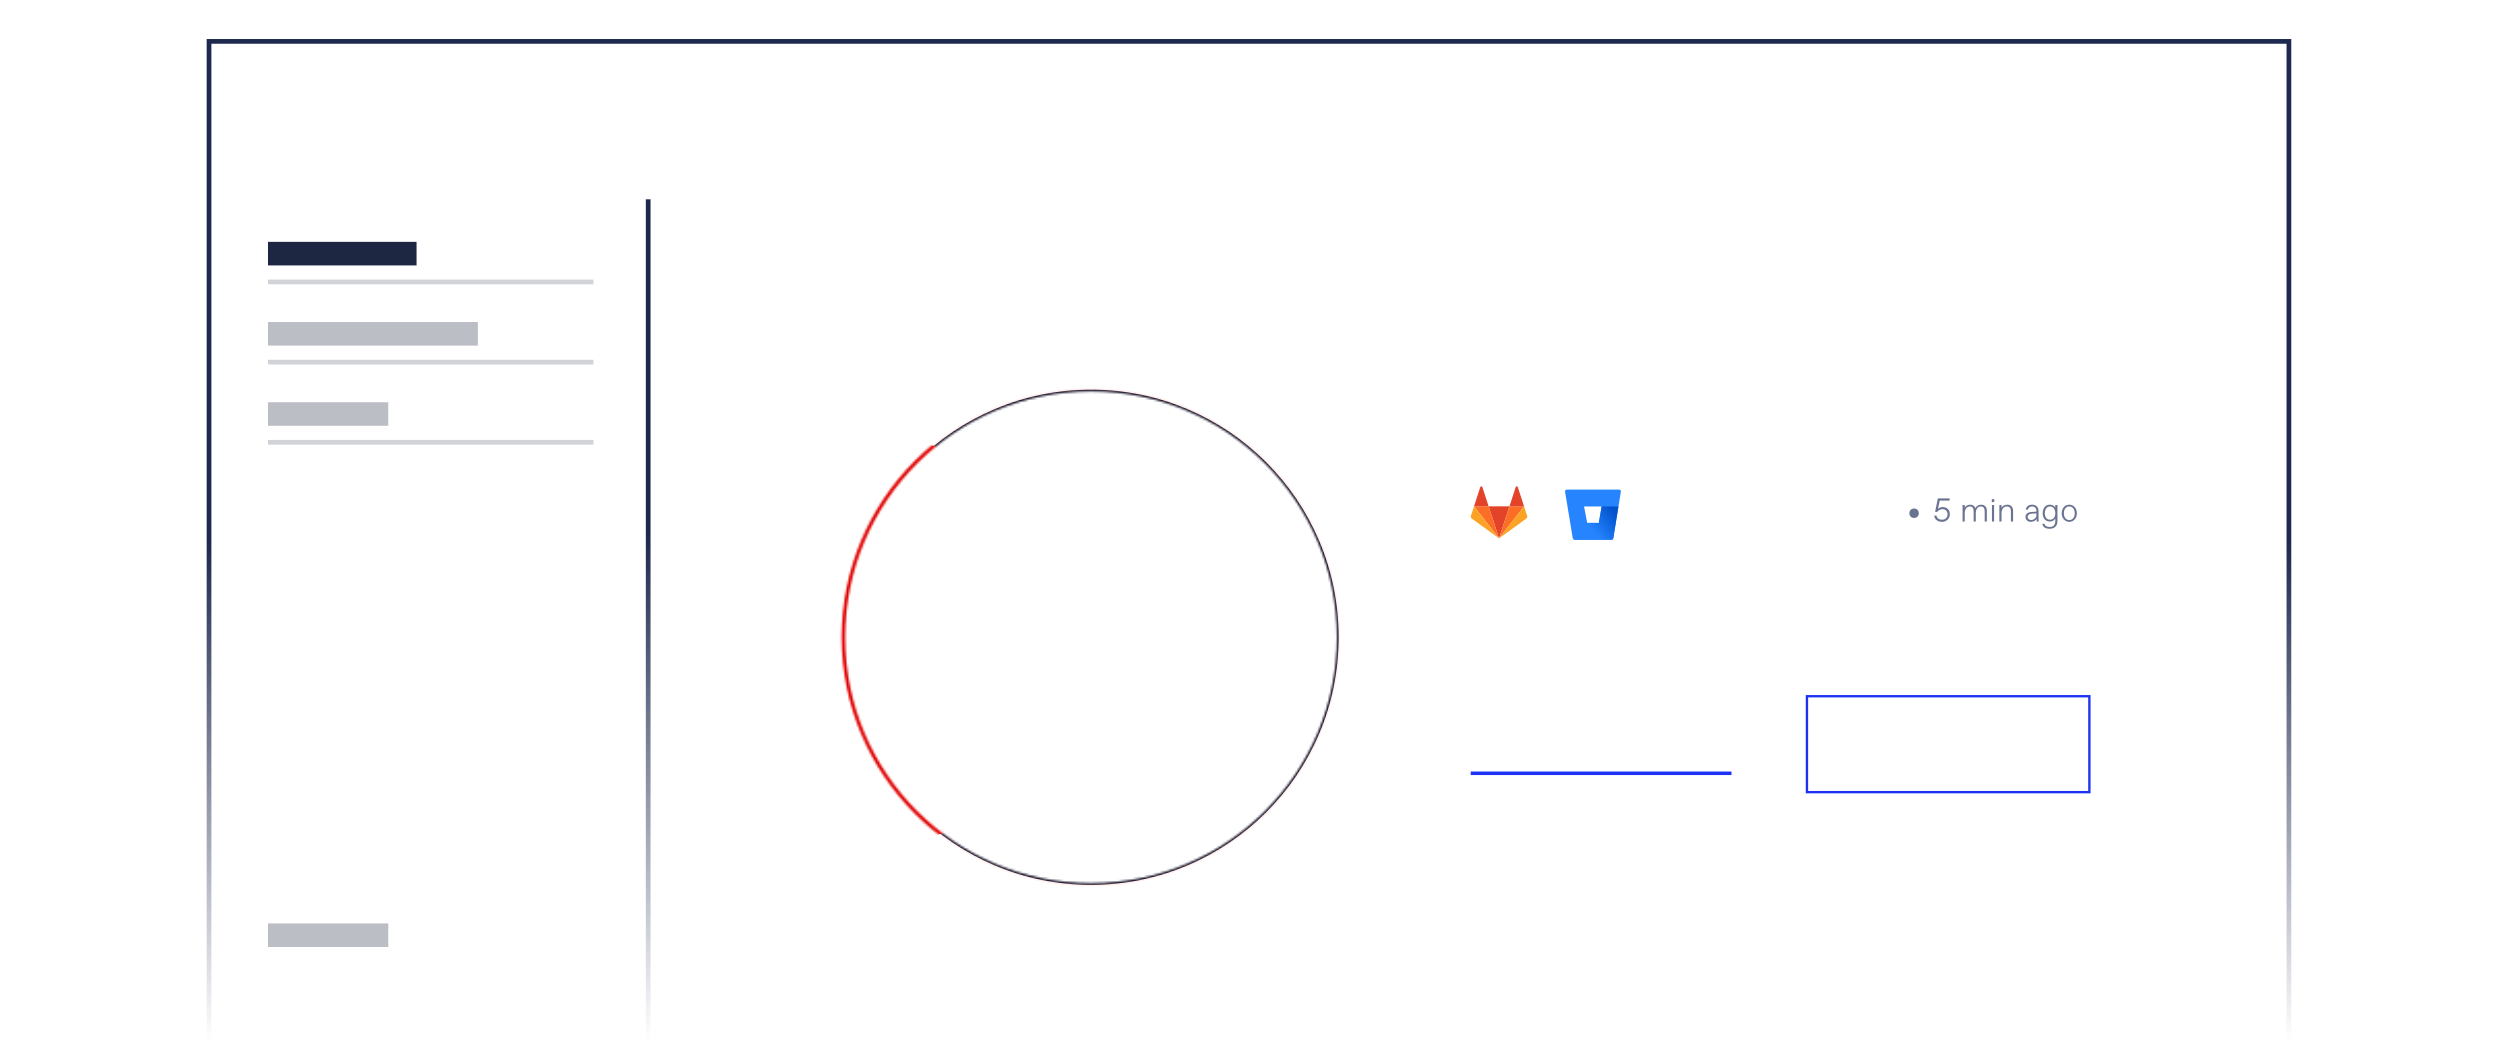 <svg xmlns="http://www.w3.org/2000/svg" width="1208" height="504" viewBox="0 0 1208 504" fill="none"><g clip-path="url(#clip0_15805_7731)"><path d="M313.203 96.305L313.203 502.957" stroke="url(#paint0_linear_15805_7731)" stroke-width="2.279"></path><path d="M375.136 124.352V121.425H364.142V105.207H360.86V124.352H375.136ZM381.755 124.625C383.724 124.625 385.256 123.668 385.967 122.464C385.967 122.875 385.994 123.832 386.103 124.352H389.057C388.92 123.394 388.92 122.164 388.92 121.343V115.436C388.92 112.427 386.787 110.404 383.259 110.404C380.005 110.404 377.762 112.263 377.543 114.807H380.688C380.798 113.768 381.782 112.974 383.15 112.974H383.369C384.9 112.974 385.857 113.986 385.857 115.518V115.901L382.275 116.202C379.759 116.393 377.27 117.569 377.27 120.605C377.27 122.984 379.239 124.625 381.755 124.625ZM382.302 122.054C381.208 122.054 380.388 121.371 380.388 120.413C380.388 119.237 381.509 118.636 382.685 118.526L385.857 118.225V119.046C385.857 120.769 384.134 122.054 382.521 122.054H382.302ZM403.64 113.248V110.677H392.509V113.439H399.783L392.372 121.781V124.352H404.05V121.589H396.228L403.64 113.248ZM411.186 124.625C413.155 124.625 414.687 123.668 415.398 122.464C415.398 122.875 415.425 123.832 415.534 124.352H418.488C418.351 123.394 418.351 122.164 418.351 121.343V115.436C418.351 112.427 416.218 110.404 412.69 110.404C409.436 110.404 407.193 112.263 406.974 114.807H410.119C410.229 113.768 411.213 112.974 412.581 112.974H412.8C414.331 112.974 415.288 113.986 415.288 115.518V115.901L411.706 116.202C409.19 116.393 406.701 117.569 406.701 120.605C406.701 122.984 408.67 124.625 411.186 124.625ZM411.733 122.054C410.639 122.054 409.819 121.371 409.819 120.413C409.819 119.237 410.94 118.636 412.116 118.526L415.288 118.225V119.046C415.288 120.769 413.565 122.054 411.952 122.054H411.733ZM425.769 124.352V117.323C425.769 114.834 427.054 113.494 429.433 113.494H430.609V110.54H429.679C427.765 110.54 426.261 111.634 425.714 113.521V110.677H422.623V124.352H425.769ZM438.152 124.625C440.149 124.625 441.626 123.531 442.309 122.109V124.352H445.455V110.677H442.309V118.198C442.309 120.441 440.86 122.054 439.219 122.054H439C437.469 122.054 436.648 121.042 436.648 119.073V110.677H433.503V119.538C433.503 122.492 435.007 124.625 438.152 124.625ZM454.651 124.625C458.124 124.625 460.148 122.847 460.148 120.468C460.148 118.171 458.726 116.967 456.347 116.42L454.378 115.955C453.147 115.682 452.518 115.244 452.518 114.424C452.518 113.467 453.393 112.892 454.596 112.892H454.815C456.292 112.892 457.003 113.795 457.14 114.998H460.285C460.285 112.236 458.316 110.404 454.76 110.404C451.643 110.404 449.4 112.045 449.4 114.615C449.4 116.885 450.959 118.061 453.53 118.663L455.417 119.073C456.565 119.319 457.03 119.812 457.03 120.605C457.03 121.535 456.128 122.136 454.87 122.136H454.651C453.202 122.136 452.108 121.371 452.053 119.948H448.853C448.853 122.793 450.986 124.625 454.651 124.625ZM479.359 124.625C482.258 124.625 484.063 123.394 484.938 122.355V124.352H487.81V116.803C487.81 115.299 486.99 114.479 485.485 114.479H479.633V117.405H484.966L484.938 117.733C484.583 120.058 482.586 121.699 479.769 121.699H479.496C475.831 121.699 473.534 119.046 473.534 114.779C473.534 110.513 475.831 107.86 479.496 107.86H479.769C482.559 107.86 484.118 109.364 484.391 111.662H487.673C487.4 107.805 484.556 104.934 479.633 104.934C473.889 104.934 470.252 109.118 470.252 114.779C470.252 120.441 473.807 124.625 479.359 124.625ZM494.953 124.352V117.323C494.953 114.834 496.238 113.494 498.617 113.494H499.793V110.54H498.863C496.949 110.54 495.445 111.634 494.898 113.521V110.677H491.807V124.352H494.953ZM508.357 124.625C512.296 124.625 515.085 121.671 515.085 117.514C515.085 113.357 512.296 110.404 508.357 110.404C504.447 110.404 501.657 113.357 501.657 117.514C501.657 121.671 504.447 124.625 508.357 124.625ZM508.248 122.054C506.224 122.054 504.802 120.386 504.802 117.514C504.802 114.643 506.224 112.974 508.248 112.974H508.467C510.518 112.974 511.913 114.643 511.913 117.514C511.913 120.386 510.518 122.054 508.467 122.054H508.248ZM523.187 124.625C525.184 124.625 526.66 123.531 527.344 122.109V124.352H530.489V110.677H527.344V118.198C527.344 120.441 525.895 122.054 524.254 122.054H524.035C522.503 122.054 521.683 121.042 521.683 119.073V110.677H518.538V119.538C518.538 122.492 520.042 124.625 523.187 124.625ZM538.017 129.821V122.519C538.646 123.586 540.178 124.625 542.092 124.625C545.839 124.625 548.191 121.562 548.191 117.514C548.191 113.467 545.949 110.404 542.202 110.404C540.287 110.404 538.646 111.443 538.017 112.51V110.677H534.872V129.821H538.017ZM541.463 122.054C539.686 122.054 538.017 120.413 538.017 117.514C538.017 114.615 539.686 112.974 541.463 112.974H541.682C543.597 112.974 545.046 114.615 545.046 117.514C545.046 120.413 543.597 122.054 541.682 122.054H541.463ZM566.641 124.352V108.134H573.368V105.207H556.658V108.134H563.359V124.352H566.641ZM584.895 124.352V108.134H591.623V105.207H574.913V108.134H581.613V124.352H584.895ZM598.281 124.352V117.077H603.395C607.033 117.077 609.549 114.889 609.549 111.142C609.549 107.368 607.033 105.207 603.395 105.207H594.999V124.352H598.281ZM598.281 108.134H602.985C605.118 108.134 606.267 109.255 606.267 111.142C606.267 113.002 605.118 114.15 602.985 114.15H598.281V108.134ZM617.47 124.625C620.943 124.625 622.967 122.847 622.967 120.468C622.967 118.171 621.545 116.967 619.165 116.42L617.196 115.955C615.966 115.682 615.337 115.244 615.337 114.424C615.337 113.467 616.212 112.892 617.415 112.892H617.634C619.111 112.892 619.822 113.795 619.959 114.998H623.104C623.104 112.236 621.135 110.404 617.579 110.404C614.461 110.404 612.219 112.045 612.219 114.615C612.219 116.885 613.778 118.061 616.348 118.663L618.236 119.073C619.384 119.319 619.849 119.812 619.849 120.605C619.849 121.535 618.947 122.136 617.689 122.136H617.47C616.02 122.136 614.926 121.371 614.872 119.948H611.672C611.672 122.793 613.805 124.625 617.47 124.625ZM649.945 109.747H647.183L648.14 105.207H645.186L644.229 109.747H640.783L641.768 105.207H638.841L637.857 109.747H634.11V112.564H637.255L636.325 116.995H632.934V119.812H635.724L634.739 124.352H637.665L638.65 119.812H642.123L641.166 124.352H644.092L645.05 119.812H648.796V116.995H645.651L646.581 112.564H649.945V109.747ZM639.252 116.995L640.181 112.564H643.655L642.698 116.995H639.252ZM664.8 124.352V120.277H667.726V117.487H664.8V105.207H661.654L652.383 117.104V120.277H661.709V124.352H664.8ZM661.709 109.556V117.487H655.528L661.709 109.556ZM676.999 124.625C681.047 124.625 683.809 122.027 683.809 118.253C683.809 114.862 681.375 112.373 677.82 112.373C676.534 112.373 675.139 112.865 674.292 113.713L675.495 108.052H683.617V105.207H673.061L670.709 116.721H673.745C674.592 115.627 675.905 115.162 676.944 115.162H677.218C679.105 115.162 680.582 116.393 680.582 118.39C680.582 120.468 679.132 121.835 677.163 121.835H676.89C675.03 121.835 673.58 120.851 673.28 119.128H670.052C670.381 122.519 673.225 124.625 676.999 124.625ZM696.058 116.858C698.438 114.67 700.079 112.92 700.079 110.212C700.079 107.012 697.453 104.934 693.843 104.934C690.096 104.934 687.307 107.286 687.279 111.087H690.534C690.561 109.064 691.901 107.723 693.734 107.723H694.007C695.648 107.723 696.851 108.79 696.851 110.349C696.851 112.154 695.484 113.275 693.46 115.19L687.088 121.206V124.352H700.352V121.507H691.026L696.058 116.858Z" fill="white"></path><path d="M165.318 57.734H166.468L163.592 66.533H162.028L159.997 58.949L157.965 66.533H156.42L153.525 57.734H154.73L157.228 65.512L159.26 57.734H160.752L162.873 65.618L165.318 57.734Z" fill="white"></path><path d="M167.268 64.105C167.268 62.169 168.975 61.571 170.359 61.465L173.2 61.254V60.902C173.2 59.389 172.337 58.526 170.953 58.526H170.863C169.712 58.526 168.742 59.09 168.616 60.198H167.447C167.555 58.632 168.975 57.559 170.899 57.559C173.236 57.559 174.368 59.107 174.368 60.902V64.597C174.368 65.125 174.368 65.917 174.458 66.533H173.379C173.307 66.146 173.29 65.6 173.29 65.125C172.93 65.935 171.69 66.709 170.108 66.709C168.526 66.709 167.268 65.6 167.268 64.105ZM170.413 65.741C171.654 65.741 173.2 64.668 173.2 63.366V62.187L170.593 62.363C169.317 62.451 168.436 63.066 168.436 64.034C168.436 65.002 169.209 65.741 170.234 65.741H170.413Z" fill="white"></path><path d="M179.205 66.532C178.036 66.532 177.497 66.092 177.497 64.948V58.701H175.43V57.733H177.497L177.497 55.545L178.665 54.883V57.733H180.912V58.701H178.665V64.86C178.665 65.388 178.845 65.564 179.384 65.564H181.182V66.532H179.205Z" fill="white"></path><path d="M181.811 62.134C181.811 59.547 183.285 57.559 185.945 57.559C187.886 57.559 189.271 58.702 189.45 60.55H188.282C188.084 59.371 187.239 58.526 186.035 58.526H185.855C183.896 58.526 182.979 60.216 182.979 62.134C182.979 64.052 183.896 65.741 185.855 65.741H186.035C187.239 65.741 188.048 64.844 188.282 63.718H189.45C189.127 65.53 187.886 66.709 185.945 66.709C183.285 66.709 181.811 64.721 181.811 62.134Z" fill="white"></path><path d="M191.312 66.533V54.215H192.481V59.23C193.092 58.192 194.207 57.558 195.717 57.558C197.712 57.558 198.773 58.878 198.773 60.726V66.533H197.604V61.078C197.604 59.388 196.885 58.526 195.447 58.526H195.267C193.883 58.526 192.481 59.74 192.481 61.782V66.533H191.312Z" fill="white"></path><path d="M203.113 66.533V56.098H198.709V54.215H209.692V56.098H205.27V66.533H203.113Z" fill="white"></path><path d="M208.543 62.134C208.543 59.459 210.376 57.559 212.947 57.559C215.536 57.559 217.369 59.459 217.369 62.134C217.369 64.809 215.536 66.709 212.947 66.709C210.376 66.709 208.543 64.809 208.543 62.134ZM213.019 65.055C214.367 65.055 215.284 63.982 215.284 62.134C215.284 60.286 214.367 59.213 213.019 59.213H212.875C211.545 59.213 210.61 60.286 210.61 62.134C210.61 63.982 211.545 65.055 212.875 65.055H213.019Z" fill="white"></path><path d="M229.216 57.734H231.265L228.605 66.533H226.304L224.56 60.075L222.852 66.533H220.534L217.783 57.734H219.886L221.756 64.474L223.446 57.734H225.639L227.418 64.439L229.216 57.734Z" fill="white"></path><path d="M232.494 66.535V57.736H234.525V59.566C234.885 58.352 235.874 57.648 237.132 57.648H237.743V59.549H236.97C235.406 59.549 234.561 60.411 234.561 62.013V66.535H232.494Z" fill="white"></path><path d="M136.951 55.686L134.605 54.365L136.951 53.043L139.297 54.365L136.951 55.686Z" fill="white"></path><path d="M133.041 61.415V58.772L134.605 57.891L136.95 59.212L133.041 61.415Z" fill="white"></path><path d="M143.986 59.651L141.641 58.33L143.986 57.008L146.332 58.33L143.986 59.651Z" fill="white"></path><path d="M130.695 59.21L128.35 57.888L130.695 56.566L133.041 57.888L130.695 59.21Z" fill="white"></path><path d="M130.695 59.212L128.35 57.891V62.296L130.695 63.618V59.212Z" fill="white"></path><path d="M137.732 63.177L135.387 61.855V66.261L137.732 67.583V63.177Z" fill="white"></path><path d="M136.951 55.685L134.605 54.363V58.769L136.951 59.209V55.685Z" fill="white"></path><path d="M140.076 65.38V62.737L141.64 61.855L143.985 63.177L140.076 65.38Z" fill="white"></path><path d="M143.986 59.654L141.641 58.332V61.856L143.986 63.178V59.654Z" fill="white"></path><path d="M137.732 63.175L135.387 61.853L137.732 60.531L140.078 61.853L137.732 63.175Z" fill="white"></path><path d="M128.35 64.057V61.414L137.732 66.701V69.344L128.35 64.057Z" fill="white"></path><rect opacity="0.2" width="157.256" height="2.279" transform="matrix(1 0 0 -1 129.49 137.375)" fill="#1E2742"></rect><rect opacity="0.2" width="157.256" height="2.279" transform="matrix(1 0 0 -1 129.49 176.117)" fill="#1E2742"></rect><rect opacity="0.2" width="157.256" height="2.279" transform="matrix(1 0 0 -1 129.49 214.859)" fill="#1E2742"></rect><rect width="71.791" height="11.395" transform="matrix(1 0 0 -1 129.49 128.258)" fill="#1E2742"></rect><rect opacity="0.3" width="101.419" height="11.395" transform="matrix(1 0 0 -1 129.49 167)" fill="#1E2742"></rect><rect opacity="0.3" width="58.116" height="11.395" transform="matrix(1 0 0 -1 129.49 205.746)" fill="#1E2742"></rect><rect opacity="0.3" width="58.116" height="11.395" transform="matrix(1 0 0 -1 129.49 457.59)" fill="#1E2742"></rect><mask id="mask0_15805_7731" style="mask-type:alpha" maskUnits="userSpaceOnUse" x="406" y="187" width="242" height="242"><circle cx="527.196" cy="307.925" r="119.651" stroke="#E00000" stroke-width="1.709"></circle></mask><g mask="url(#mask0_15805_7731)"><circle cx="527.196" cy="307.925" r="119.651" fill="#040C25" stroke="#FF4D35" stroke-opacity="0.1" stroke-width="1.709"></circle><g filter="url(#filter0_f_15805_7731)"><circle cx="426.346" cy="309.637" r="97.43" fill="#E00000"></circle></g></g><path d="M527.182 295.451C524.782 295.451 522.655 295.025 520.801 294.174C518.947 293.324 517.489 292.108 516.425 290.528C515.392 288.917 514.875 287.018 514.875 284.83V284.01H520.71V284.648C520.71 286.35 521.302 287.717 522.487 288.75C523.673 289.753 525.237 290.254 527.182 290.254C529.157 290.254 530.677 289.783 531.74 288.841C532.834 287.899 533.381 286.714 533.381 285.286V284.83C533.381 283.858 533.138 283.068 532.652 282.46C532.166 281.852 531.513 281.412 530.692 281.138C529.872 280.834 528.945 280.682 527.912 280.682H521.53V274.301L531.832 268.831V268.102H515.696V262.905H538.304V270.654L528.686 275.759V276.489H530.373C531.801 276.489 533.184 276.777 534.521 277.355C535.888 277.932 537.013 278.829 537.894 280.044C538.775 281.229 539.216 282.779 539.216 284.693V285.24C539.216 287.307 538.714 289.115 537.712 290.665C536.709 292.184 535.296 293.369 533.473 294.22C531.68 295.04 529.583 295.451 527.182 295.451Z" fill="white"></path><path d="M491.787 335.185C490.268 335.185 489.058 334.747 488.159 333.872C487.259 332.985 486.809 331.696 486.809 330.007V327.09C486.809 325.4 487.259 324.118 488.159 323.243C489.058 322.355 490.268 321.912 491.787 321.912C493.294 321.912 494.449 322.331 495.251 323.17C496.065 324.008 496.473 325.157 496.473 326.616V326.707H494.959V326.561C494.959 325.601 494.698 324.817 494.175 324.209C493.665 323.589 492.869 323.279 491.787 323.279C490.705 323.279 489.86 323.613 489.253 324.282C488.645 324.938 488.341 325.862 488.341 327.053V330.043C488.341 331.235 488.645 332.164 489.253 332.833C489.86 333.489 490.705 333.818 491.787 333.818C492.869 333.818 493.665 333.514 494.175 332.906C494.698 332.286 494.959 331.496 494.959 330.536V330.244H496.473V330.481C496.473 331.94 496.065 333.088 495.251 333.927C494.449 334.766 493.294 335.185 491.787 335.185ZM499.237 334.93V322.167H504.397C505.187 322.167 505.879 322.307 506.475 322.586C507.083 322.854 507.557 323.243 507.897 323.753C508.238 324.251 508.408 324.853 508.408 325.558V325.759C508.408 326.597 508.207 327.26 507.806 327.746C507.405 328.232 506.931 328.56 506.384 328.731V328.986C506.822 328.998 507.18 329.144 507.46 329.423C507.751 329.691 507.897 330.098 507.897 330.645V334.93H506.384V330.827C506.384 330.463 506.281 330.183 506.074 329.989C505.879 329.794 505.582 329.697 505.181 329.697H500.768V334.93H499.237ZM500.768 328.311H504.251C505.089 328.311 505.734 328.111 506.183 327.71C506.645 327.296 506.876 326.725 506.876 325.996V325.868C506.876 325.139 506.651 324.574 506.202 324.172C505.752 323.759 505.102 323.553 504.251 323.553H500.768V328.311ZM511.104 334.93V322.167H512.635V334.93H511.104ZM519.056 334.93V323.553H514.953V322.167H524.689V323.553H520.587V334.93H519.056ZM527.003 334.93V322.167H528.535V334.93H527.003ZM536.432 335.185C534.912 335.185 533.703 334.747 532.804 333.872C531.904 332.985 531.454 331.696 531.454 330.007V327.09C531.454 325.4 531.904 324.118 532.804 323.243C533.703 322.355 534.912 321.912 536.432 321.912C537.939 321.912 539.094 322.331 539.896 323.17C540.71 324.008 541.118 325.157 541.118 326.616V326.707H539.604V326.561C539.604 325.601 539.343 324.817 538.82 324.209C538.31 323.589 537.514 323.279 536.432 323.279C535.35 323.279 534.505 323.613 533.897 324.282C533.29 324.938 532.986 325.862 532.986 327.053V330.043C532.986 331.235 533.29 332.164 533.897 332.833C534.505 333.489 535.35 333.818 536.432 333.818C537.514 333.818 538.31 333.514 538.82 332.906C539.343 332.286 539.604 331.496 539.604 330.536V330.244H541.118V330.481C541.118 331.94 540.71 333.088 539.896 333.927C539.094 334.766 537.939 335.185 536.432 335.185ZM542.754 334.93L546.692 322.167H549.391L553.329 334.93H551.743L550.758 331.703H545.325L544.34 334.93H542.754ZM545.708 330.317H550.357L548.169 323.097H547.914L545.708 330.317ZM555.606 334.93V322.167H557.138V333.544H563.592V334.93H555.606ZM488.238 358.93V346.167H495.95V347.553H489.769V351.837H495.458V353.223H489.769V358.93H488.238ZM498.449 358.93V346.167H499.98V358.93H498.449ZM503.265 358.93V346.167H506.237L510.685 357.963H510.922V346.167H512.436V358.93H509.464L505.033 347.115H504.778V358.93H503.265ZM515.135 358.93V357.562H516.922V347.534H515.135V346.167H520.113C521.79 346.167 523.085 346.592 523.996 347.443C524.92 348.294 525.382 349.601 525.382 351.363V353.733C525.382 355.508 524.92 356.821 523.996 357.672C523.085 358.51 521.79 358.93 520.113 358.93H515.135ZM518.454 357.544H520.113C521.353 357.544 522.288 357.24 522.921 356.632C523.553 356.025 523.869 355.083 523.869 353.806V351.308C523.869 350.008 523.553 349.06 522.921 348.464C522.288 347.869 521.353 347.571 520.113 347.571H518.454V357.544ZM528.191 358.93V346.167H529.723V358.93H528.191ZM533.007 358.93V346.167H535.979L540.428 357.963H540.665V346.167H542.178V358.93H539.206L534.776 347.115H534.521V358.93H533.007ZM549.928 359.185C548.98 359.185 548.141 358.99 547.412 358.602C546.695 358.2 546.13 357.617 545.717 356.851C545.315 356.085 545.115 355.137 545.115 354.007V351.09C545.115 349.4 545.565 348.118 546.464 347.243C547.364 346.355 548.573 345.912 550.092 345.912C551.6 345.912 552.748 346.325 553.538 347.151C554.328 347.978 554.723 349.084 554.723 350.47V350.561H553.21V350.433C553.21 349.826 553.101 349.285 552.882 348.811C552.663 348.337 552.323 347.966 551.861 347.698C551.399 347.419 550.809 347.279 550.092 347.279C549.011 347.279 548.166 347.613 547.558 348.282C546.95 348.938 546.646 349.862 546.646 351.053V354.043C546.646 355.235 546.95 356.164 547.558 356.833C548.166 357.489 549.017 357.818 550.111 357.818C551.18 357.818 551.964 357.514 552.463 356.906C552.973 356.298 553.228 355.49 553.228 354.481V354.171H549.363V352.858H554.723V358.93H553.338V357.544H553.082C552.949 357.811 552.76 358.073 552.517 358.328C552.274 358.583 551.946 358.79 551.533 358.948C551.119 359.106 550.585 359.185 549.928 359.185ZM562.129 359.185C561.205 359.185 560.378 359.021 559.649 358.693C558.92 358.364 558.342 357.872 557.917 357.216C557.504 356.547 557.297 355.715 557.297 354.718V354.335H558.81V354.718C558.81 355.775 559.12 356.566 559.74 357.088C560.36 357.599 561.156 357.854 562.129 357.854C563.125 357.854 563.885 357.629 564.408 357.179C564.93 356.73 565.192 356.164 565.192 355.484C565.192 355.01 565.07 354.633 564.827 354.353C564.596 354.074 564.268 353.849 563.843 353.679C563.417 353.496 562.919 353.338 562.347 353.205L561.399 352.968C560.658 352.773 560.002 352.536 559.43 352.257C558.859 351.977 558.409 351.612 558.081 351.163C557.765 350.701 557.607 350.111 557.607 349.394C557.607 348.677 557.783 348.057 558.136 347.534C558.5 347.012 559.005 346.611 559.649 346.331C560.305 346.051 561.059 345.912 561.91 345.912C562.773 345.912 563.545 346.064 564.225 346.367C564.918 346.659 565.459 347.097 565.848 347.68C566.249 348.251 566.45 348.975 566.45 349.85V350.616H564.937V349.85C564.937 349.23 564.803 348.732 564.535 348.355C564.28 347.978 563.922 347.698 563.46 347.516C563.01 347.334 562.493 347.243 561.91 347.243C561.071 347.243 560.397 347.431 559.886 347.808C559.376 348.172 559.12 348.695 559.12 349.376C559.12 349.826 559.23 350.19 559.448 350.47C559.667 350.749 559.977 350.98 560.378 351.163C560.779 351.333 561.26 351.485 561.819 351.618L562.767 351.855C563.508 352.013 564.171 352.232 564.754 352.512C565.35 352.779 565.824 353.15 566.176 353.624C566.529 354.086 566.705 354.694 566.705 355.447C566.705 356.201 566.517 356.857 566.14 357.416C565.763 357.976 565.228 358.413 564.535 358.729C563.855 359.033 563.052 359.185 562.129 359.185Z" fill="white"></path><g clip-path="url(#clip1_15805_7731)"><path d="M724.337 260.148L729.369 244.66H719.305L724.337 260.148Z" fill="#E24329"></path><path d="M724.337 260.148L719.304 244.66H712.252L724.337 260.148Z" fill="#FC6D26"></path><path d="M712.252 244.66L710.723 249.367C710.583 249.796 710.736 250.266 711.101 250.531L724.337 260.148L712.252 244.66Z" fill="#FCA326"></path><path d="M712.252 244.661H719.304L716.274 235.333C716.118 234.853 715.439 234.853 715.283 235.333L712.252 244.661Z" fill="#E24329"></path><path d="M724.338 260.148L729.37 244.66H736.423L724.338 260.148Z" fill="#FC6D26"></path><path d="M736.423 244.66L737.952 249.367C738.091 249.796 737.938 250.266 737.573 250.531L724.338 260.148L736.423 244.66Z" fill="#FCA326"></path><path d="M736.422 244.661H729.369L732.4 235.333C732.556 234.853 733.235 234.853 733.391 235.333L736.422 244.661Z" fill="#E24329"></path></g><g clip-path="url(#clip2_15805_7731)"><path d="M757.1 236.566C756.974 236.565 756.849 236.591 756.734 236.643C756.619 236.695 756.517 236.771 756.434 236.866C756.352 236.962 756.291 237.074 756.257 237.196C756.223 237.317 756.216 237.445 756.236 237.569L759.91 259.848C759.956 260.12 760.096 260.368 760.306 260.548C760.517 260.727 760.783 260.827 761.06 260.829H778.67C778.877 260.832 779.078 260.76 779.237 260.627C779.396 260.493 779.501 260.307 779.534 260.103L783.209 237.578C783.229 237.453 783.221 237.326 783.187 237.205C783.153 237.083 783.092 236.971 783.01 236.875C782.928 236.78 782.825 236.703 782.71 236.651C782.595 236.6 782.47 236.573 782.344 236.575L757.1 236.566ZM772.553 252.664H766.934L765.413 244.71H773.915L772.553 252.664Z" fill="#2684FF"></path><path d="M782.03 244.715H773.917L772.555 252.668H766.936L760.301 260.54C760.511 260.722 760.779 260.823 761.057 260.825H778.672C778.879 260.828 779.08 260.756 779.239 260.623C779.398 260.489 779.503 260.303 779.536 260.099L782.03 244.715Z" fill="url(#paint1_linear_15805_7731)"></path></g><path d="M823.692 245.482C823.692 250.664 815.491 257.782 815.491 257.782C815.491 257.782 807.291 250.699 807.291 245.482C807.291 240.264 810.962 237.281 815.491 237.281C820.02 237.281 823.692 240.299 823.692 245.482Z" stroke="white" stroke-width="2.279"></path><path d="M813.035 248.995V241.816H811.805V248.995H813.035Z" fill="white"></path><path d="M816.02 248.995V246.267H817.938C819.302 246.267 820.245 245.447 820.245 244.042C820.245 242.627 819.302 241.816 817.938 241.816H814.789V248.995H816.02ZM816.02 242.914H817.784C818.584 242.914 819.015 243.334 819.015 244.042C819.015 244.739 818.584 245.17 817.784 245.17H816.02V242.914Z" fill="white"></path><path fill-rule="evenodd" clip-rule="evenodd" d="M813.263 249.225H811.576V241.59H813.263V249.225ZM813.035 241.818V248.997H811.804V241.818H813.035ZM816.247 249.225H814.561V241.59H817.937C818.664 241.59 819.301 241.806 819.758 242.233C820.218 242.662 820.473 243.283 820.473 244.043C820.473 244.799 820.217 245.419 819.758 245.849C819.301 246.277 818.664 246.497 817.937 246.497H816.247V249.225ZM816.019 248.997H814.789V241.818H817.937C819.301 241.818 820.245 242.628 820.245 244.043C820.245 245.448 819.301 246.269 817.937 246.269H816.019V248.997ZM817.783 243.143H816.247V244.943H817.783C818.144 244.943 818.389 244.847 818.543 244.703C818.695 244.56 818.786 244.344 818.786 244.043C818.786 243.736 818.694 243.521 818.543 243.381C818.39 243.238 818.145 243.143 817.783 243.143ZM816.019 242.915V245.171H817.783C818.583 245.171 819.014 244.741 819.014 244.043C819.014 243.336 818.583 242.915 817.783 242.915H816.019Z" fill="white"></path><mask id="path-48-inside-1_15805_7731" fill="white"><path fill-rule="evenodd" clip-rule="evenodd" d="M871.444 251.041H850.697C852.158 255.369 856.25 258.485 861.071 258.485C865.891 258.485 869.984 255.369 871.444 251.041ZM871.442 244.032H850.699C852.161 239.707 856.252 236.594 861.071 236.594C865.889 236.594 869.98 239.707 871.442 244.032Z"></path></mask><path d="M871.444 251.041L873.604 251.77L874.619 248.762H871.444V251.041ZM850.697 251.041V248.762H847.523L848.538 251.77L850.697 251.041ZM850.699 244.032L848.54 243.302L847.523 246.311H850.699V244.032ZM871.442 244.032V246.311H874.619L873.601 243.302L871.442 244.032ZM871.444 248.762H850.697V253.32H871.444V248.762ZM861.071 256.206C857.258 256.206 854.014 253.742 852.857 250.312L848.538 251.77C850.301 256.996 855.243 260.764 861.071 260.764V256.206ZM869.285 250.312C868.128 253.742 864.884 256.206 861.071 256.206V260.764C866.899 260.764 871.84 256.996 873.604 251.77L869.285 250.312ZM850.699 246.311H871.442V241.753H850.699V246.311ZM852.858 244.762C854.017 241.335 857.259 238.873 861.071 238.873V234.315C855.246 234.315 850.306 238.079 848.54 243.302L852.858 244.762ZM861.071 238.873C864.882 238.873 868.125 241.335 869.283 244.762L873.601 243.302C871.836 238.079 866.896 234.315 861.071 234.315V238.873Z" fill="white" mask="url(#path-48-inside-1_15805_7731)"></path><path d="M854.912 245.284L854.134 248.245L853.365 245.284L853.342 245.199H853.254H852.171H852.081L852.06 245.285L851.33 248.259L850.522 245.283L850.499 245.199H850.412H849.373H849.219L849.264 245.346L850.623 249.787L850.648 249.867H850.732H851.878H851.966L851.988 249.782L852.723 246.944L853.473 249.782L853.495 249.867H853.583H854.72H854.805L854.829 249.786L856.144 245.345L856.187 245.199H856.034H855.022H854.934L854.912 245.284Z" fill="white" stroke="white" stroke-width="0.228"></path><path d="M863.283 245.284L862.505 248.245L861.736 245.284L861.714 245.199H861.625H860.542H860.452L860.431 245.285L859.701 248.259L858.893 245.283L858.87 245.199H858.783H857.744H857.59L857.635 245.346L858.994 249.787L859.019 249.867H859.103H860.249H860.337L860.359 249.782L861.094 246.944L861.844 249.782L861.866 249.867H861.954H863.091H863.176L863.2 249.786L864.515 245.345L864.558 245.199H864.405H863.393H863.305L863.283 245.284Z" fill="white" stroke="white" stroke-width="0.228"></path><path d="M871.652 245.284L870.874 248.245L870.105 245.284L870.083 245.199H869.995H868.911H868.822L868.8 245.285L868.071 248.259L867.262 245.283L867.24 245.199H867.152H866.113H865.959L866.004 245.346L867.363 249.787L867.388 249.867H867.472H868.618H868.706L868.728 249.782L869.463 246.944L870.213 249.782L870.235 249.867H870.323H871.46H871.545L871.569 249.786L872.884 245.345L872.927 245.199H872.774H871.762H871.674L871.652 245.284Z" fill="white" stroke="white" stroke-width="0.228"></path><path d="M711.183 289.924V291.419L714.264 288.502V299.441H715.449V286.679H714.52L711.183 289.924ZM724.371 293.552C725.483 292.44 726.249 291.437 726.249 289.888C726.249 287.937 724.645 286.496 722.311 286.496C719.941 286.496 718.318 288.101 718.3 290.398H719.54C719.576 288.757 720.615 287.681 722.256 287.681H722.439C723.897 287.681 725.009 288.702 725.009 289.888C725.009 290.963 724.736 291.51 723.295 292.969L718.172 298.165V299.441H726.431V298.22H719.722L724.371 293.552ZM732.46 299.624C734.648 299.624 736.654 298.42 736.654 296.05C736.654 294.464 735.633 293.443 734.466 293.06C735.633 292.568 736.563 291.401 736.563 289.997C736.563 287.718 734.758 286.496 732.479 286.496C730.254 286.496 728.631 287.973 728.522 289.96H729.762C729.89 288.666 730.929 287.681 732.387 287.681H732.57C734.119 287.681 735.323 288.593 735.323 290.143C735.323 291.419 734.357 292.477 732.807 292.477H731.822V293.662H732.643C734.192 293.662 735.414 294.537 735.414 295.995C735.414 297.582 734.101 298.439 732.551 298.439H732.369C730.819 298.439 729.798 297.618 729.525 296.196H728.285C728.54 298.384 729.999 299.624 732.46 299.624ZM740.889 299.441V297.618H739.066V299.441H740.889ZM741.79 289.924V291.419L744.872 288.502V299.441H746.057V286.679H745.127L741.79 289.924ZM754.978 293.552C756.091 292.44 756.856 291.437 756.856 289.888C756.856 287.937 755.252 286.496 752.918 286.496C750.548 286.496 748.925 288.101 748.907 290.398H750.147C750.183 288.757 751.222 287.681 752.863 287.681H753.046C754.504 287.681 755.617 288.702 755.617 289.888C755.617 290.963 755.343 291.51 753.903 292.969L748.779 298.165V299.441H757.039V298.22H750.329L754.978 293.552ZM763.068 299.624C765.255 299.624 767.261 298.42 767.261 296.05C767.261 294.464 766.24 293.443 765.073 293.06C766.24 292.568 767.17 291.401 767.17 289.997C767.17 287.718 765.365 286.496 763.086 286.496C760.861 286.496 759.239 287.973 759.129 289.96H760.369C760.497 288.666 761.536 287.681 762.995 287.681H763.177C764.727 287.681 765.93 288.593 765.93 290.143C765.93 291.419 764.964 292.477 763.414 292.477H762.429V293.662H763.25C764.8 293.662 766.021 294.537 766.021 295.995C766.021 297.582 764.708 298.439 763.159 298.439H762.976C761.427 298.439 760.406 297.618 760.132 296.196H758.892C759.148 298.384 760.606 299.624 763.068 299.624ZM771.496 299.441V297.618H769.673V299.441H771.496ZM772.398 289.924V291.419L775.479 288.502V299.441H776.664V286.679H775.734L772.398 289.924ZM785.586 293.552C786.698 292.44 787.464 291.437 787.464 289.888C787.464 287.937 785.859 286.496 783.525 286.496C781.155 286.496 779.532 288.101 779.514 290.398H780.754C780.79 288.757 781.83 287.681 783.471 287.681H783.653C785.112 287.681 786.224 288.702 786.224 289.888C786.224 290.963 785.95 291.51 784.51 292.969L779.387 298.165V299.441H787.646V298.22H780.936L785.586 293.552ZM793.675 299.624C795.863 299.624 797.868 298.42 797.868 296.05C797.868 294.464 796.847 293.443 795.68 293.06C796.847 292.568 797.777 291.401 797.777 289.997C797.777 287.718 795.972 286.496 793.693 286.496C791.469 286.496 789.846 287.973 789.737 289.96H790.976C791.104 288.666 792.143 287.681 793.602 287.681H793.784C795.334 287.681 796.537 288.593 796.537 290.143C796.537 291.419 795.571 292.477 794.021 292.477H793.037V293.662H793.857C795.407 293.662 796.628 294.537 796.628 295.995C796.628 297.582 795.316 298.439 793.766 298.439H793.584C792.034 298.439 791.013 297.618 790.739 296.196H789.5C789.755 298.384 791.213 299.624 793.675 299.624ZM802.104 299.441V297.618H800.28V299.441H802.104ZM803.005 289.924V291.419L806.086 288.502V299.441H807.271V286.679H806.341L803.005 289.924ZM816.193 293.552C817.305 292.44 818.071 291.437 818.071 289.888C818.071 287.937 816.466 286.496 814.133 286.496C811.762 286.496 810.14 288.101 810.121 290.398H811.361C811.398 288.757 812.437 287.681 814.078 287.681H814.26C815.719 287.681 816.831 288.702 816.831 289.888C816.831 290.963 816.558 291.51 815.117 292.969L809.994 298.165V299.441H818.253V298.22H811.544L816.193 293.552ZM824.282 299.624C826.47 299.624 828.476 298.42 828.476 296.05C828.476 294.464 827.454 293.443 826.288 293.06C827.454 292.568 828.384 291.401 828.384 289.997C828.384 287.718 826.579 286.496 824.3 286.496C822.076 286.496 820.453 287.973 820.344 289.96H821.584C821.711 288.666 822.75 287.681 824.209 287.681H824.391C825.941 287.681 827.145 288.593 827.145 290.143C827.145 291.419 826.178 292.477 824.628 292.477H823.644V293.662H824.464C826.014 293.662 827.236 294.537 827.236 295.995C827.236 297.582 825.923 298.439 824.373 298.439H824.191C822.641 298.439 821.62 297.618 821.347 296.196H820.107C820.362 298.384 821.821 299.624 824.282 299.624ZM842.246 299.441V296.36H844.343V295.211H842.246V286.679H840.861L834.698 295.011V296.36H841.061V299.441H842.246ZM841.061 288.137V295.211H835.865L841.061 288.137ZM853.001 299.441V296.36H855.098V295.211H853.001V286.679H851.615L845.452 295.011V296.36H851.816V299.441H853.001ZM851.816 288.137V295.211H846.619L851.816 288.137ZM860.765 299.624C862.953 299.624 864.958 298.42 864.958 296.05C864.958 294.464 863.937 293.443 862.771 293.06C863.937 292.568 864.867 291.401 864.867 289.997C864.867 287.718 863.062 286.496 860.783 286.496C858.559 286.496 856.936 287.973 856.827 289.96H858.067C858.194 288.666 859.233 287.681 860.692 287.681H860.874C862.424 287.681 863.627 288.593 863.627 290.143C863.627 291.419 862.661 292.477 861.111 292.477H860.127V293.662H860.947C862.497 293.662 863.719 294.537 863.719 295.995C863.719 297.582 862.406 298.439 860.856 298.439H860.674C859.124 298.439 858.103 297.618 857.83 296.196H856.59C856.845 298.384 858.304 299.624 860.765 299.624ZM867.99 299.441L872.913 286.679H871.637L866.714 299.441H867.99ZM879.878 299.441V287.864H884.528V286.679H873.953V287.864H878.602V299.441H879.878ZM890.825 299.624C893.651 299.624 895.602 297.892 895.748 295.521H894.472C894.289 297.035 893.195 298.439 890.916 298.439H890.734C887.817 298.439 886.267 295.995 886.267 293.06C886.267 290.125 887.817 287.681 890.734 287.681H890.916C893.195 287.681 894.289 289.085 894.472 290.599H895.748C895.602 288.228 893.651 286.496 890.825 286.496C887.197 286.496 884.991 289.322 884.991 293.06C884.991 296.798 887.197 299.624 890.825 299.624ZM899.711 299.441V294.19H903.539C905.727 294.19 907.551 292.914 907.551 290.453C907.551 287.991 905.727 286.679 903.539 286.679H898.434V299.441H899.711ZM899.711 287.864H903.266C905.053 287.864 906.274 288.721 906.274 290.453C906.274 292.185 905.053 293.005 903.266 293.005H899.711V287.864Z" fill="white"></path><circle cx="924.886" cy="247.998" r="2.279" fill="#6A7390"></circle><path d="M938.405 252.156C940.511 252.156 942.154 250.608 942.154 248.407C942.154 246.492 940.814 245.008 938.74 245.008C937.815 245.008 936.969 245.328 936.411 245.886L937.272 241.898H942.043V240.829H936.379L935.039 247.322H936.108C936.65 246.476 937.671 246.045 938.501 246.045H938.66C940.08 246.045 941.069 247.051 941.069 248.486C941.069 249.986 940.016 251.119 938.485 251.119H938.325C937.001 251.119 935.884 250.433 935.709 249.124H934.624C934.784 251.119 936.443 252.156 938.405 252.156ZM949.355 251.996V248.008C949.355 246.285 950.121 244.737 951.732 244.737H951.828C953.057 244.737 953.663 245.503 953.663 247.098V251.996H954.7V248.008C954.7 246.285 955.466 244.737 957.077 244.737H957.173C958.401 244.737 959.007 245.503 959.007 247.098V251.996H960.044V246.779C960.044 244.865 958.88 243.86 957.332 243.86C956.04 243.86 955.067 244.45 954.508 245.535C954.109 244.434 953.152 243.86 951.988 243.86C950.759 243.86 949.834 244.466 949.355 245.296V244.019H948.318V251.996H949.355ZM963.628 242.584V241.227H962.432V242.584H963.628ZM963.548 251.996V244.019H962.511V251.996H963.548ZM967.132 251.996V248.008C967.132 246.285 967.945 244.737 969.668 244.737H969.764C971.04 244.737 971.678 245.503 971.678 247.098V251.996H972.715V246.779C972.715 244.865 971.519 243.86 969.924 243.86C968.615 243.86 967.594 244.482 967.132 245.359V244.019H966.095V251.996H967.132ZM981.24 252.156C982.643 252.156 983.744 251.454 984.063 250.72C984.063 251.151 984.079 251.645 984.143 251.996H985.1C985.021 251.438 985.021 250.72 985.021 250.241V246.891C985.021 245.264 984.015 243.86 981.941 243.86C980.234 243.86 978.974 244.833 978.878 246.253H979.915C980.027 245.248 980.889 244.737 981.91 244.737H981.989C983.218 244.737 983.984 245.519 983.984 246.891V247.21L981.463 247.401C980.234 247.497 978.719 248.04 978.719 249.795C978.719 251.151 979.836 252.156 981.24 252.156ZM981.351 251.278C980.442 251.278 979.756 250.608 979.756 249.731C979.756 248.853 980.538 248.295 981.67 248.215L983.984 248.056V249.124C983.984 250.305 982.612 251.278 981.511 251.278H981.351ZM990.468 255.506C992.782 255.506 994.154 254.006 994.154 251.932V244.019H993.117V245.296C992.638 244.418 991.745 243.86 990.468 243.86C988.474 243.86 987.022 245.455 987.022 248.008C987.022 250.56 988.474 251.996 990.468 251.996C991.745 251.996 992.638 251.438 993.117 250.56V251.853C993.117 253.847 991.904 254.628 990.548 254.628H990.389C989.033 254.628 988.107 254.118 987.9 253.113H986.863C987.022 254.501 988.155 255.506 990.468 255.506ZM990.5 251.119C989.064 251.119 988.059 250.002 988.059 248.008C988.059 246.014 989.064 244.737 990.5 244.737H990.66C992.096 244.737 993.117 246.014 993.117 248.008C993.117 250.002 992.096 251.119 990.66 251.119H990.5ZM999.883 252.156C1001.94 252.156 1003.55 250.481 1003.55 248.008C1003.55 245.535 1001.94 243.86 999.883 243.86C997.825 243.86 996.214 245.535 996.214 248.008C996.214 250.481 997.825 252.156 999.883 252.156ZM999.804 251.278C998.368 251.278 997.267 250.05 997.267 248.008C997.267 245.966 998.368 244.737 999.804 244.737H999.963C1001.4 244.737 1002.5 245.966 1002.5 248.008C1002.5 250.05 1001.4 251.278 999.963 251.278H999.804Z" fill="#6A7390"></path><path d="M711.905 359.535V349.963H715.925C716.517 349.963 717.037 350.068 717.484 350.278C717.939 350.478 718.29 350.77 718.537 351.153C718.792 351.536 718.919 351.991 718.919 352.52V352.671C718.919 353.272 718.774 353.755 718.482 354.12C718.199 354.476 717.853 354.726 717.443 354.872V355.091C717.789 355.109 718.067 355.228 718.277 355.446C718.486 355.656 718.591 355.962 718.591 356.363V359.535H717.101V356.568C717.101 356.322 717.037 356.126 716.909 355.98C716.782 355.834 716.577 355.761 716.294 355.761H713.381V359.535H711.905ZM713.381 354.421H715.761C716.289 354.421 716.7 354.289 716.991 354.024C717.283 353.751 717.429 353.382 717.429 352.917V352.807C717.429 352.342 717.283 351.978 716.991 351.713C716.709 351.44 716.299 351.303 715.761 351.303H713.381V354.421ZM720.818 359.535V349.963H726.848V351.303H722.295V354.052H726.466V355.392H722.295V358.195H726.917V359.535H720.818ZM732.326 359.727C731.15 359.727 730.216 359.398 729.523 358.742C728.83 358.077 728.484 357.119 728.484 355.87V353.628C728.484 352.379 728.83 351.426 729.523 350.77C730.216 350.104 731.15 349.772 732.326 349.772C733.502 349.772 734.437 350.104 735.13 350.77C735.832 351.426 736.183 352.379 736.183 353.628V355.87C736.183 357.119 735.832 358.077 735.13 358.742C734.437 359.398 733.502 359.727 732.326 359.727ZM732.326 358.4C733.083 358.4 733.666 358.181 734.077 357.744C734.487 357.297 734.692 356.691 734.692 355.925V353.573C734.692 352.807 734.487 352.206 734.077 351.768C733.666 351.321 733.083 351.098 732.326 351.098C731.588 351.098 731.009 351.321 730.59 351.768C730.17 352.206 729.961 352.807 729.961 353.573V355.925C729.961 356.691 730.17 357.297 730.59 357.744C731.009 358.181 731.588 358.4 732.326 358.4ZM732.914 361.873C732.522 361.873 732.203 361.75 731.957 361.504C731.72 361.267 731.602 360.944 731.602 360.533V359.535H733.051V360.287C733.051 360.561 733.179 360.697 733.434 360.697H734.282V361.873H732.914ZM741.787 359.727C741.03 359.727 740.379 359.59 739.832 359.316C739.294 359.043 738.874 358.651 738.573 358.14C738.282 357.621 738.136 356.992 738.136 356.253V349.963H739.626V356.294C739.626 356.969 739.813 357.489 740.187 357.853C740.561 358.218 741.094 358.4 741.787 358.4C742.48 358.4 743.013 358.218 743.387 357.853C743.761 357.489 743.948 356.969 743.948 356.294V349.963H745.424V356.253C745.424 356.992 745.279 357.621 744.987 358.14C744.695 358.651 744.276 359.043 743.729 359.316C743.182 359.59 742.535 359.727 741.787 359.727ZM747.625 359.535V349.963H753.656V351.303H749.102V354.052H753.273V355.392H749.102V358.195H753.724V359.535H747.625ZM758.792 359.727C758.071 359.727 757.433 359.599 756.877 359.344C756.321 359.088 755.884 358.715 755.565 358.222C755.255 357.721 755.1 357.115 755.1 356.404V356.062H756.563V356.404C756.563 357.078 756.763 357.584 757.164 357.922C757.575 358.259 758.117 358.428 758.792 358.428C759.475 358.428 759.99 358.286 760.337 358.004C760.683 357.712 760.857 357.338 760.857 356.882C760.857 356.581 760.774 356.335 760.61 356.144C760.446 355.952 760.214 355.802 759.913 355.693C759.612 355.574 759.252 355.465 758.833 355.364L758.327 355.241C757.716 355.096 757.183 354.918 756.727 354.708C756.28 354.489 755.934 354.202 755.688 353.847C755.441 353.491 755.318 353.035 755.318 352.479C755.318 351.914 755.455 351.431 755.729 351.03C756.011 350.629 756.399 350.319 756.891 350.1C757.383 349.881 757.962 349.772 758.628 349.772C759.293 349.772 759.886 349.886 760.405 350.113C760.934 350.341 761.349 350.679 761.65 351.125C761.95 351.572 762.101 352.133 762.101 352.807V353.3H760.638V352.807C760.638 352.397 760.551 352.064 760.378 351.809C760.214 351.554 759.981 351.367 759.681 351.248C759.38 351.13 759.029 351.071 758.628 351.071C758.044 351.071 757.588 351.194 757.26 351.44C756.941 351.677 756.782 352.01 756.782 352.438C756.782 352.73 756.85 352.971 756.987 353.163C757.133 353.345 757.342 353.496 757.616 353.614C757.889 353.733 758.231 353.837 758.641 353.929L759.147 354.052C759.767 354.188 760.314 354.366 760.788 354.585C761.262 354.795 761.636 355.082 761.909 355.446C762.183 355.811 762.32 356.281 762.32 356.855C762.32 357.429 762.174 357.931 761.882 358.359C761.599 358.788 761.194 359.125 760.665 359.371C760.136 359.608 759.512 359.727 758.792 359.727ZM766.067 359.535V351.303H763.127V349.963H770.483V351.303H767.543V359.535H766.067ZM774.582 359.535L777.317 349.963H779.915L782.637 359.535H781.119L780.49 357.279H776.743L776.114 359.535H774.582ZM777.112 355.911H780.121L778.726 350.879H778.507L777.112 355.911ZM787.792 359.535V349.963H791.813C792.405 349.963 792.925 350.068 793.371 350.278C793.827 350.478 794.178 350.77 794.424 351.153C794.68 351.536 794.807 351.991 794.807 352.52V352.671C794.807 353.272 794.661 353.755 794.37 354.12C794.087 354.476 793.741 354.726 793.33 354.872V355.091C793.677 355.109 793.955 355.228 794.165 355.446C794.374 355.656 794.479 355.962 794.479 356.363V359.535H792.989V356.568C792.989 356.322 792.925 356.126 792.797 355.98C792.669 355.834 792.464 355.761 792.182 355.761H789.269V359.535H787.792ZM789.269 354.421H791.648C792.177 354.421 792.587 354.289 792.879 354.024C793.171 353.751 793.317 353.382 793.317 352.917V352.807C793.317 352.342 793.171 351.978 792.879 351.713C792.597 351.44 792.186 351.303 791.648 351.303H789.269V354.421ZM796.706 359.535V349.963H802.736V351.303H798.183V354.052H802.353V355.392H798.183V358.195H802.805V359.535H796.706ZM806.901 359.535V351.303H803.961V349.963H811.318V351.303H808.378V359.535H806.901ZM812.93 359.535V349.963H818.961V351.303H814.407V354.052H818.578V355.392H814.407V358.195H819.029V359.535H812.93ZM824.097 359.727C823.377 359.727 822.738 359.599 822.182 359.344C821.626 359.088 821.189 358.715 820.87 358.222C820.56 357.721 820.405 357.115 820.405 356.404V356.062H821.868V356.404C821.868 357.078 822.068 357.584 822.469 357.922C822.88 358.259 823.422 358.428 824.097 358.428C824.78 358.428 825.296 358.286 825.642 358.004C825.988 357.712 826.162 357.338 826.162 356.882C826.162 356.581 826.08 356.335 825.915 356.144C825.751 355.952 825.519 355.802 825.218 355.693C824.917 355.574 824.557 355.465 824.138 355.364L823.632 355.241C823.021 355.096 822.488 354.918 822.032 354.708C821.585 354.489 821.239 354.202 820.993 353.847C820.746 353.491 820.623 353.035 820.623 352.479C820.623 351.914 820.76 351.431 821.034 351.03C821.316 350.629 821.704 350.319 822.196 350.1C822.688 349.881 823.267 349.772 823.933 349.772C824.598 349.772 825.191 349.886 825.71 350.113C826.239 350.341 826.654 350.679 826.955 351.125C827.256 351.572 827.406 352.133 827.406 352.807V353.3H825.943V352.807C825.943 352.397 825.856 352.064 825.683 351.809C825.519 351.554 825.286 351.367 824.986 351.248C824.685 351.13 824.334 351.071 823.933 351.071C823.349 351.071 822.893 351.194 822.565 351.44C822.246 351.677 822.087 352.01 822.087 352.438C822.087 352.73 822.155 352.971 822.292 353.163C822.438 353.345 822.647 353.496 822.921 353.614C823.194 353.733 823.536 353.837 823.946 353.929L824.452 354.052C825.072 354.188 825.619 354.366 826.093 354.585C826.567 354.795 826.941 355.082 827.214 355.446C827.488 355.811 827.625 356.281 827.625 356.855C827.625 357.429 827.479 357.931 827.187 358.359C826.905 358.788 826.499 359.125 825.97 359.371C825.441 359.608 824.817 359.727 824.097 359.727ZM831.372 359.535V351.303H828.432V349.963H835.788V351.303H832.848V359.535H831.372Z" fill="white"></path><path d="M710.654 373.652H836.654" stroke="#1D32F4" stroke-width="1.709"></path><path d="M895.983 364.285C895.262 364.285 894.624 364.158 894.068 363.902C893.512 363.647 893.075 363.273 892.756 362.781C892.446 362.28 892.291 361.673 892.291 360.962V360.62H893.754V360.962C893.754 361.637 893.954 362.143 894.355 362.48C894.766 362.817 895.308 362.986 895.983 362.986C896.666 362.986 897.181 362.845 897.528 362.562C897.874 362.27 898.048 361.897 898.048 361.441C898.048 361.14 897.965 360.894 897.801 360.702C897.637 360.511 897.405 360.361 897.104 360.251C896.803 360.133 896.443 360.023 896.024 359.923L895.518 359.8C894.907 359.654 894.374 359.476 893.918 359.267C893.471 359.048 893.125 358.761 892.879 358.405C892.632 358.05 892.509 357.594 892.509 357.038C892.509 356.473 892.646 355.989 892.92 355.588C893.202 355.187 893.59 354.877 894.082 354.658C894.574 354.44 895.153 354.33 895.819 354.33C896.484 354.33 897.077 354.444 897.596 354.672C898.125 354.9 898.54 355.237 898.841 355.684C899.141 356.131 899.292 356.691 899.292 357.366V357.858H897.829V357.366C897.829 356.956 897.742 356.623 897.569 356.368C897.405 356.112 897.172 355.926 896.872 355.807C896.571 355.689 896.22 355.629 895.819 355.629C895.235 355.629 894.779 355.752 894.451 355.998C894.132 356.236 893.973 356.568 893.973 356.997C893.973 357.288 894.041 357.53 894.178 357.721C894.324 357.904 894.533 358.054 894.807 358.173C895.08 358.291 895.422 358.396 895.832 358.487L896.338 358.61C896.958 358.747 897.505 358.925 897.979 359.144C898.453 359.353 898.827 359.64 899.1 360.005C899.374 360.37 899.511 360.839 899.511 361.414C899.511 361.988 899.365 362.489 899.073 362.918C898.79 363.346 898.385 363.684 897.856 363.93C897.327 364.167 896.703 364.285 895.983 364.285ZM901.335 364.094V354.522H902.811V358.624H906.832V354.522H908.308V364.094H906.832V359.964H902.811V364.094H901.335ZM909.871 364.094L912.606 354.522H915.204L917.925 364.094H916.407L915.778 361.837H912.031L911.402 364.094H909.871ZM912.401 360.47H915.409L914.014 355.438H913.795L912.401 360.47ZM919.495 364.094V354.522H923.516C924.108 354.522 924.628 354.626 925.074 354.836C925.53 355.037 925.881 355.328 926.127 355.711C926.383 356.094 926.51 356.55 926.51 357.079V357.229C926.51 357.831 926.364 358.314 926.073 358.679C925.79 359.034 925.444 359.285 925.033 359.431V359.65C925.38 359.668 925.658 359.786 925.868 360.005C926.077 360.215 926.182 360.52 926.182 360.921V364.094H924.692V361.126C924.692 360.88 924.628 360.684 924.5 360.538C924.373 360.393 924.167 360.32 923.885 360.32H920.972V364.094H919.495ZM920.972 358.98H923.352C923.88 358.98 924.29 358.847 924.582 358.583C924.874 358.309 925.02 357.94 925.02 357.475V357.366C925.02 356.901 924.874 356.536 924.582 356.272C924.3 355.998 923.889 355.862 923.352 355.862H920.972V358.98ZM928.409 364.094V354.522H934.439V355.862H929.886V358.61H934.056V359.95H929.886V362.754H934.508V364.094H928.409ZM940.08 364.094V354.522H944.1C944.692 354.522 945.212 354.626 945.659 354.836C946.115 355.037 946.466 355.328 946.712 355.711C946.967 356.094 947.095 356.55 947.095 357.079V357.229C947.095 357.831 946.949 358.314 946.657 358.679C946.374 359.034 946.028 359.285 945.618 359.431V359.65C945.964 359.668 946.242 359.786 946.452 360.005C946.662 360.215 946.766 360.52 946.766 360.921V364.094H945.276V361.126C945.276 360.88 945.212 360.684 945.084 360.538C944.957 360.393 944.752 360.32 944.469 360.32H941.556V364.094H940.08ZM941.556 358.98H943.936C944.465 358.98 944.875 358.847 945.167 358.583C945.458 358.309 945.604 357.94 945.604 357.475V357.366C945.604 356.901 945.458 356.536 945.167 356.272C944.884 355.998 944.474 355.862 943.936 355.862H941.556V358.98ZM948.993 364.094V354.522H955.024V355.862H950.47V358.61H954.641V359.95H950.47V362.754H955.092V364.094H948.993ZM956.905 364.094V354.522H960.707C961.29 354.522 961.81 354.64 962.265 354.877C962.73 355.105 963.09 355.433 963.346 355.862C963.61 356.281 963.742 356.787 963.742 357.38V357.557C963.742 358.15 963.606 358.66 963.332 359.089C963.068 359.517 962.708 359.846 962.252 360.073C961.796 360.301 961.281 360.415 960.707 360.415H958.382V364.094H956.905ZM958.382 359.075H960.556C961.076 359.075 961.491 358.938 961.801 358.665C962.11 358.392 962.265 358.018 962.265 357.544V357.407C962.265 356.924 962.11 356.545 961.801 356.272C961.491 355.998 961.076 355.862 960.556 355.862H958.382V359.075ZM969.014 364.285C967.838 364.285 966.904 363.957 966.211 363.301C965.518 362.635 965.172 361.678 965.172 360.429V358.186C965.172 356.937 965.518 355.985 966.211 355.328C966.904 354.663 967.838 354.33 969.014 354.33C970.19 354.33 971.125 354.663 971.818 355.328C972.52 355.985 972.87 356.937 972.87 358.186V360.429C972.87 361.678 972.52 362.635 971.818 363.301C971.125 363.957 970.19 364.285 969.014 364.285ZM969.014 362.959C969.771 362.959 970.354 362.74 970.765 362.302C971.175 361.856 971.38 361.249 971.38 360.484V358.132C971.38 357.366 971.175 356.764 970.765 356.327C970.354 355.88 969.771 355.657 969.014 355.657C968.276 355.657 967.697 355.88 967.278 356.327C966.858 356.764 966.649 357.366 966.649 358.132V360.484C966.649 361.249 966.858 361.856 967.278 362.302C967.697 362.74 968.276 362.959 969.014 362.959ZM974.892 364.094V354.522H978.913C979.505 354.522 980.025 354.626 980.471 354.836C980.927 355.037 981.278 355.328 981.524 355.711C981.78 356.094 981.907 356.55 981.907 357.079V357.229C981.907 357.831 981.761 358.314 981.47 358.679C981.187 359.034 980.841 359.285 980.43 359.431V359.65C980.777 359.668 981.055 359.786 981.265 360.005C981.474 360.215 981.579 360.52 981.579 360.921V364.094H980.089V361.126C980.089 360.88 980.025 360.684 979.897 360.538C979.769 360.393 979.564 360.32 979.282 360.32H976.369V364.094H974.892ZM976.369 358.98H978.748C979.277 358.98 979.687 358.847 979.979 358.583C980.271 358.309 980.417 357.94 980.417 357.475V357.366C980.417 356.901 980.271 356.536 979.979 356.272C979.697 355.998 979.286 355.862 978.748 355.862H976.369V358.98ZM985.943 364.094V355.862H983.003V354.522H990.359V355.862H987.419V364.094H985.943Z" fill="white"></path><rect x="873.119" y="336.418" width="136.465" height="46.349" stroke="#1D32F4" stroke-width="1.14"></rect><rect x="101" y="20" width="1005" height="484" stroke="url(#paint2_linear_15805_7731)" stroke-width="2.279"></rect></g><defs><filter id="filter0_f_15805_7731" x="246.869" y="130.16" width="358.955" height="358.953" filterUnits="userSpaceOnUse" color-interpolation-filters="sRGB"><feGaussianBlur stdDeviation="41.023"></feGaussianBlur></filter><linearGradient id="paint0_linear_15805_7731" x1="313.703" y1="96.305" x2="313.703" y2="502.957" gradientUnits="userSpaceOnUse"><stop offset="0.398" stop-color="#1D284E"></stop><stop offset="1" stop-color="#1D284E" stop-opacity="0"></stop></linearGradient><linearGradient id="paint1_linear_15805_7731" x1="783.906" y1="246.941" x2="770.498" y2="257.406" gradientUnits="userSpaceOnUse"><stop offset="0.18" stop-color="#0052CC"></stop><stop offset="1" stop-color="#2684FF"></stop></linearGradient><linearGradient id="paint2_linear_15805_7731" x1="603.5" y1="262" x2="603.5" y2="504" gradientUnits="userSpaceOnUse"><stop stop-color="#1D294E"></stop><stop offset="1" stop-color="#1D294E" stop-opacity="0"></stop></linearGradient><clipPath id="clip0_15805_7731"><rect width="1208" height="504" fill="white"></rect></clipPath><clipPath id="clip1_15805_7731"><rect width="27.349" height="27.349" fill="white" transform="translate(710.654 233.859)"></rect></clipPath><clipPath id="clip2_15805_7731"><rect width="27.349" height="27.349" fill="white" transform="translate(756.236 233.859)"></rect></clipPath></defs></svg>